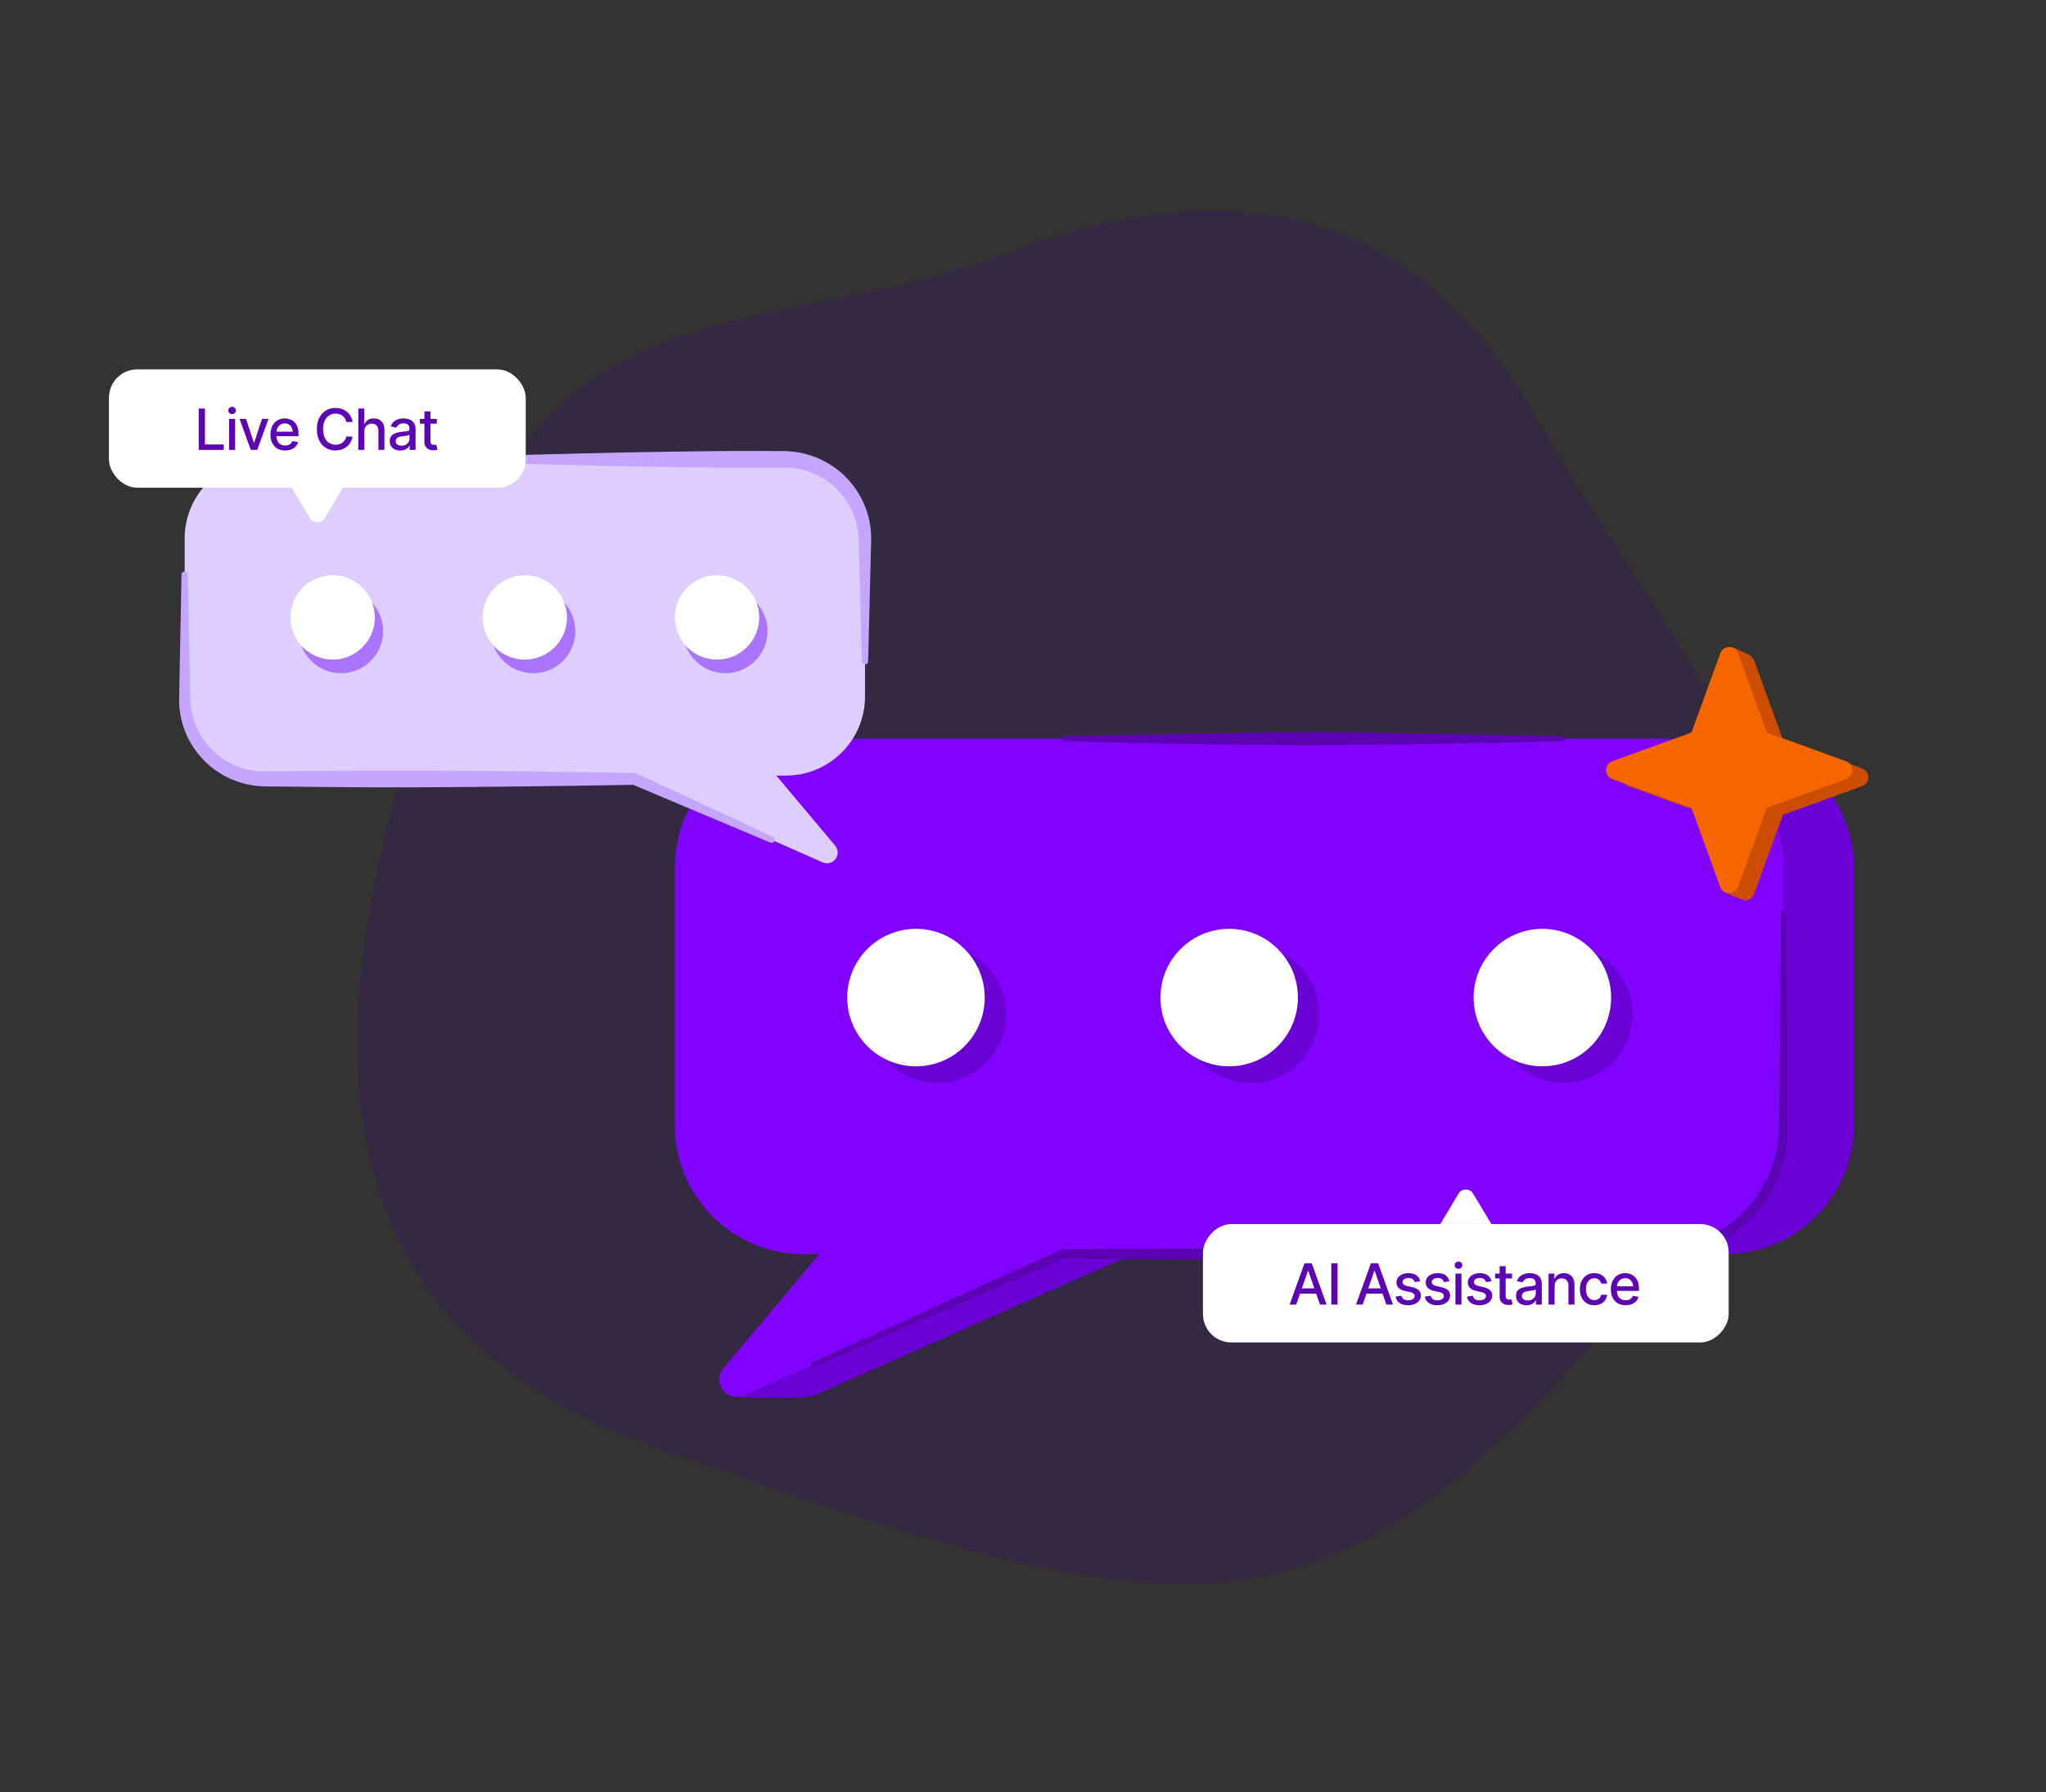 <?xml version="1.0" encoding="UTF-8"?>
<svg xmlns="http://www.w3.org/2000/svg" width="864" height="757" fill="none">
  <rect width="100%" height="100%" fill="#333333" stroke="none"/>
  <path fill="#360077" fill-opacity=".2" fill-rule="evenodd" d="M424.034 107.426c-83.456 31.872-184.647 14.814-219.595 114.453-45.078 128.523-122.316 321.22 74.329 390.209 228.551 80.183 283.011 93.64 423.281-79.293 118.684-146.322 6.972-249.799-49.813-350.563-30.25-53.678-88.216-128.266-228.202-74.806Z" clip-rule="evenodd"></path>
  <path fill="#6B02D5" fill-rule="evenodd" d="M782.9 366.426V475.25c0 30.03-24.381 54.412-54.412 54.412H478.557l-134.655 59.717c-3.143 1.394-26.616 1.104-32.106.608-2.067-2.748 57.331-60.325 57.331-60.325-30.031 0-54.412-24.382-54.412-54.412V366.426c0-30.03 24.381-54.411 54.412-54.411h359.361c30.031 0 54.412 24.38 54.412 54.411Z" clip-rule="evenodd"></path>
  <path fill="#8003FE" fill-rule="evenodd" d="M753.156 366.426V475.25c0 30.03-24.381 54.412-54.412 54.412h-249.93l-134.655 59.717a7.387 7.387 0 0 1-8.652-11.504l40.498-48.213h-6.622c-30.031 0-54.412-24.382-54.412-54.412V366.426c0-30.03 24.381-54.411 54.412-54.411h359.361c30.031 0 54.412 24.38 54.412 54.411Z" clip-rule="evenodd"></path>
  <path fill="#6B02D5" fill-rule="evenodd" d="M395.854 399.345c16.022 0 29.03 13.008 29.03 29.031 0 16.022-13.008 29.03-29.03 29.03-16.023 0-29.031-13.008-29.031-29.03 0-16.023 13.008-29.031 29.031-29.031ZM528.113 399.345c16.023 0 29.031 13.008 29.031 29.031 0 16.022-13.008 29.03-29.031 29.03s-29.031-13.008-29.031-29.03c0-16.023 13.008-29.031 29.031-29.031ZM660.373 399.345c16.022 0 29.03 13.008 29.03 29.031 0 16.022-13.008 29.03-29.03 29.03-16.024 0-29.031-13.008-29.031-29.03 0-16.023 13.007-29.031 29.031-29.031Z" clip-rule="evenodd"></path>
  <path fill="#fff" fill-rule="evenodd" d="M386.805 392.307c16.022 0 29.03 13.008 29.03 29.03 0 16.023-13.008 29.031-29.03 29.031-16.023 0-29.031-13.008-29.031-29.031-.001-16.022 13.008-29.03 29.031-29.03ZM519.063 392.307c16.024 0 29.031 13.008 29.031 29.03 0 16.023-13.008 29.031-29.031 29.031-16.022 0-29.03-13.008-29.03-29.031 0-16.022 13.008-29.03 29.03-29.03ZM651.323 392.307c16.022 0 29.031 13.008 29.031 29.03 0 16.023-13.009 29.031-29.031 29.031-16.023 0-29.031-13.008-29.031-29.031 0-16.022 13.008-29.03 29.031-29.03Z" clip-rule="evenodd"></path>
  <path fill="#5C04B4" fill-rule="evenodd" d="M752.121 385.559a1.036 1.036 0 0 1 2.07 0l.8 90.094a55.88 55.88 0 0 1-4.091 21.437 56.027 56.027 0 0 1-12.029 18.287 56.151 56.151 0 0 1-18.17 12.311 56.305 56.305 0 0 1-21.553 4.413c-17.615.078-38.291.205-60.08.265-13.09.036-26.583.061-40.054.045-26.139-.031-52.201-.148-75.1-.263-40.345-.203-70.868-.457-74.695-.489l-105.244 45.629a1.036 1.036 0 0 1-.839-1.891l104.87-47.557c.254-.113.529-.171.808-.171 0 0 31.926-.276 75.1-.493 22.899-.115 48.961-.232 75.1-.263 13.472-.016 26.964.008 40.054.045 21.79.06 42.466.187 60.08.265a51.684 51.684 0 0 0 19.783-3.81 51.788 51.788 0 0 0 16.873-11.104 51.95 51.95 0 0 0 11.386-16.756 52.113 52.113 0 0 0 4.132-19.9l.799-90.094ZM449.495 313.049a1.035 1.035 0 1 1 0-2.07s27.816-.746 63.264-1.333c8.116-.135 16.632-.233 25.305-.306 5.58-.047 11.225-.083 16.87-.08 5.645.004 11.29.047 16.87.101 8.674.084 17.188.203 25.306.34 35.446.596 63.263 1.278 63.263 1.278a1.036 1.036 0 0 1 0 2.07s-27.817.683-63.263 1.279c-8.117.136-16.632.255-25.306.339-5.58.054-11.225.097-16.87.101-5.645.003-11.29-.033-16.87-.08-8.673-.073-17.188-.171-25.305-.305-35.448-.587-63.264-1.334-63.264-1.334Z" clip-rule="evenodd"></path>
  <path fill="#DDCEFF" fill-rule="evenodd" d="M77.987 227.411v66.775c0 18.427 14.96 33.388 33.388 33.388h153.361l82.625 36.643a4.532 4.532 0 0 0 5.309-7.059l-24.85-29.584h4.064c18.427 0 33.387-14.961 33.387-33.388v-66.775c0-18.428-14.96-33.389-33.387-33.389H111.375c-18.427 0-33.388 14.961-33.388 33.389Z" clip-rule="evenodd"></path>
  <path fill="#AA74FF" fill-rule="evenodd" d="M306.3 248.71c-9.831 0-17.813 7.982-17.813 17.814 0 9.831 7.982 17.813 17.813 17.813 9.832 0 17.815-7.982 17.815-17.813 0-9.832-7.983-17.814-17.815-17.814ZM225.146 248.71c-9.832 0-17.814 7.982-17.814 17.814 0 9.831 7.982 17.813 17.814 17.813 9.831 0 17.813-7.982 17.813-17.813 0-9.832-7.982-17.814-17.813-17.814ZM143.989 248.71c-9.831 0-17.814 7.982-17.814 17.814 0 9.831 7.983 17.813 17.814 17.813 9.832 0 17.815-7.982 17.815-17.813 0-9.832-7.983-17.814-17.815-17.814Z" clip-rule="evenodd"></path>
  <path fill="#C5A6FF" fill-rule="evenodd" d="M76.65 242.761a1.339 1.339 0 1 1 2.677 0l.999 52.183c.15 8.691 3.825 16.482 9.608 22.09 5.707 5.535 13.514 8.902 22.09 8.785 10.989-.101 23.859-.271 37.412-.345 8.154-.045 16.555-.072 24.942-.044 16.284.054 32.509.229 46.765.391 26.894.306 46.764.673 46.764.673.347 0 .691.073 1.008.214l57.362 26.694a1.34 1.34 0 1 1-1.085 2.448l-57.766-24.375c-3.182.057-21.83.386-46.285.664-14.255.162-30.481.337-46.764.391-8.386.028-16.787.001-24.942-.043-13.553-.075-26.423-.244-37.412-.346-10.221-.139-19.447-4.351-26.043-11.152-6.523-6.727-10.503-15.935-10.33-26.044l1-52.184ZM201.861 195.361a1.34 1.34 0 0 1 0-2.677s24.354-.734 54.281-1.405c7.504-.167 15.356-.32 23.263-.44 10.479-.159 21.046-.309 31.017-.357 7.305-.035 14.289.028 20.679.041 10.352.141 19.707 4.395 26.378 11.291 6.593 6.817 10.598 16.148 10.396 26.379l-1.266 51.122a1.34 1.34 0 0 1-2.678 0l-1.266-51.122c-.17-8.645-3.859-16.375-9.619-21.946-5.677-5.49-13.426-8.84-21.946-8.724-6.389.013-13.373.075-20.679.041-9.97-.048-20.538-.197-31.016-.356a3242.6 3242.6 0 0 1-23.264-.442c-29.926-.671-54.28-1.405-54.28-1.405Z" clip-rule="evenodd"></path>
  <path fill="#fff" fill-rule="evenodd" d="M302.785 242.957c-9.831 0-17.814 7.982-17.814 17.813s7.983 17.814 17.814 17.814c9.832 0 17.814-7.983 17.814-17.814s-7.982-17.813-17.814-17.813ZM221.629 242.957c-9.832 0-17.814 7.982-17.814 17.813s7.982 17.814 17.814 17.814 17.814-7.983 17.814-17.814-7.982-17.813-17.814-17.813ZM140.474 242.957c-9.832 0-17.814 7.982-17.814 17.813s7.982 17.814 17.814 17.814c9.831 0 17.814-7.983 17.814-17.814s-7.983-17.813-17.814-17.813Z" clip-rule="evenodd"></path>
  <path fill="#CC4C02" d="m752.885 344.181-12.167 33.461a3.998 3.998 0 0 1-3.749 2.607c-1.149 0-7.871-2.962-8.845-3.571-5.413-7.144-4.747-26.151-7.05-32.497l-33.461-12.167a4 4 0 0 1 0-7.498l33.461-12.147c2.03-5.584 2.842-34.846 9.74-38.952.601-.358 3.878 1.227 5.134 1.841 1.256.614 2.655 1.293 3.325 1.759a3.998 3.998 0 0 1 1.465 1.891l12.167 33.461 33.461 12.167a3.998 3.998 0 0 1 0 7.498l-33.481 12.147Z"></path>
  <path fill="#F56600" d="m746.101 341.186-12.167 33.461a4 4 0 0 1-7.498 0l-12.147-33.461-33.461-12.167a4 4 0 0 1 0-7.498l33.461-12.147 12.167-33.461a3.994 3.994 0 0 1 3.749-2.607 4 4 0 0 1 3.749 2.607l12.167 33.461 33.461 12.167a3.994 3.994 0 0 1 2.607 3.749 4 4 0 0 1-2.607 3.749l-33.481 12.147Z"></path>
  <rect width="176" height="50" x="46" y="156" fill="#fff" rx="12"></rect>
  <path fill="#5C04B4" d="M83.918 190v-17.455h2.633v15.188h7.91V190H83.917Zm12.814 0v-13.091h2.548V190h-2.548Zm1.287-15.111c-.443 0-.824-.148-1.142-.443a1.44 1.44 0 0 1-.469-1.074c0-.42.156-.778.469-1.074a1.603 1.603 0 0 1 1.142-.451c.443 0 .82.15 1.133.451.319.296.478.654.478 1.074 0 .415-.16.773-.478 1.074-.312.295-.69.443-1.133.443Zm15.36 2.02L108.632 190h-2.727l-4.756-13.091h2.736l3.315 10.074h.137l3.307-10.074h2.735Zm7.064 13.355c-1.29 0-2.401-.275-3.332-.826-.927-.557-1.642-1.339-2.148-2.344-.5-1.012-.75-2.196-.75-3.554 0-1.341.25-2.523.75-3.546.506-1.022 1.21-1.821 2.114-2.395.909-.573 1.971-.86 3.187-.86.739 0 1.455.122 2.148.366a5.193 5.193 0 0 1 1.866 1.151c.551.522.986 1.201 1.304 2.037.318.829.477 1.838.477 3.025v.904h-10.406v-1.91h7.909c0-.67-.136-1.264-.409-1.781a3.107 3.107 0 0 0-1.15-1.236c-.489-.301-1.063-.451-1.722-.451-.716 0-1.341.176-1.875.528a3.551 3.551 0 0 0-1.227 1.364 3.938 3.938 0 0 0-.426 1.815v1.492c0 .875.153 1.619.46 2.233a3.328 3.328 0 0 0 1.304 1.406c.557.318 1.207.477 1.952.477.483 0 .923-.068 1.321-.204a2.88 2.88 0 0 0 1.031-.631 2.75 2.75 0 0 0 .665-1.031l2.412.434a4.38 4.38 0 0 1-1.04 1.867c-.495.528-1.117.94-1.867 1.236-.744.289-1.593.434-2.548.434Zm28.441-12.042h-2.659a4.057 4.057 0 0 0-1.594-2.6 4.418 4.418 0 0 0-1.355-.682 5.303 5.303 0 0 0-1.577-.23c-1.005 0-1.906.253-2.701.759-.79.505-1.415 1.247-1.875 2.224-.455.977-.682 2.171-.682 3.58 0 1.42.227 2.619.682 3.596.46.978 1.088 1.716 1.883 2.216.796.5 1.691.75 2.685.75.551 0 1.074-.074 1.568-.221.5-.154.952-.378 1.355-.674a4.083 4.083 0 0 0 1.611-2.565l2.659.009a7.109 7.109 0 0 1-.827 2.369 6.538 6.538 0 0 1-1.559 1.858 7.05 7.05 0 0 1-2.165 1.201c-.812.285-1.699.427-2.659.427-1.511 0-2.858-.358-4.04-1.074-1.182-.722-2.113-1.753-2.795-3.094-.676-1.341-1.015-2.94-1.015-4.798 0-1.864.341-3.463 1.023-4.799.682-1.34 1.614-2.369 2.796-3.085 1.181-.721 2.525-1.082 4.031-1.082.926 0 1.79.133 2.591.4a6.854 6.854 0 0 1 2.173 1.159 6.39 6.39 0 0 1 1.594 1.858c.42.728.704 1.56.852 2.498Zm4.967 4.005V190h-2.548v-17.455h2.514v6.495h.162a3.766 3.766 0 0 1 1.406-1.679c.631-.415 1.455-.622 2.472-.622.898 0 1.682.184 2.352.554.676.369 1.199.92 1.568 1.653.375.727.563 1.636.563 2.727V190h-2.548v-8.02c0-.96-.248-1.704-.742-2.233-.494-.534-1.182-.801-2.062-.801-.603 0-1.143.128-1.62.384-.471.255-.844.63-1.116 1.125-.267.488-.401 1.079-.401 1.772Zm15.171 8.063c-.83 0-1.58-.154-2.25-.46a3.798 3.798 0 0 1-1.594-1.356c-.386-.59-.579-1.315-.579-2.173 0-.739.142-1.346.426-1.824a3.14 3.14 0 0 1 1.15-1.133 5.989 5.989 0 0 1 1.62-.631c.596-.142 1.204-.25 1.824-.324l1.909-.221c.488-.063.843-.162 1.065-.299.222-.136.332-.358.332-.664v-.06c0-.744-.21-1.321-.63-1.73-.415-.409-1.034-.614-1.858-.614-.858 0-1.534.19-2.029.571-.488.375-.826.793-1.014 1.253l-2.395-.545c.284-.796.699-1.438 1.245-1.927a5.037 5.037 0 0 1 1.9-1.073 7.4 7.4 0 0 1 2.259-.341c.522 0 1.076.062 1.662.187a4.85 4.85 0 0 1 1.653.665c.517.324.94.787 1.27 1.389.329.597.494 1.372.494 2.327V190h-2.488v-1.79h-.103a3.61 3.61 0 0 1-.741.972c-.33.318-.753.582-1.27.792-.517.211-1.136.316-1.858.316Zm.554-2.046c.705 0 1.307-.139 1.807-.417.506-.279.889-.642 1.15-1.091.267-.455.401-.941.401-1.458v-1.687c-.091.091-.267.176-.528.256a8.537 8.537 0 0 1-.878.196c-.33.051-.651.099-.963.145-.313.039-.574.073-.784.102a6.284 6.284 0 0 0-1.356.315 2.331 2.331 0 0 0-.971.639c-.239.273-.358.637-.358 1.091 0 .631.233 1.108.699 1.432.466.318 1.059.477 1.781.477Zm14.883-11.335v2.046h-7.15v-2.046h7.15Zm-5.233-3.136h2.549v12.383c0 .495.073.867.221 1.117.148.244.338.412.571.503.239.085.497.127.776.127.204 0 .383-.014.537-.042l.358-.068.46 2.105a4.3 4.3 0 0 1-.631.17 4.91 4.91 0 0 1-1.023.102 4.48 4.48 0 0 1-1.875-.358 3.217 3.217 0 0 1-1.406-1.159c-.358-.522-.537-1.179-.537-1.968v-12.912Z"></path>
  <path fill="#fff" d="M137.087 218.855c-1.398 2.33-4.776 2.33-6.174 0L123.2 206h21.6l-7.713 12.855Z"></path>
  <rect width="222" height="50" fill="#fff" rx="12" transform="matrix(1 0 0 -1 508 567)"></rect>
  <path fill="#5C04B4" d="M547.392 551h-2.795l6.281-17.455h3.042L560.202 551h-2.796l-4.934-14.284h-.137L547.392 551Zm.469-6.835h9.068v2.216h-9.068v-2.216Zm16.967-10.62V551h-2.634v-17.455h2.634ZM575.433 551h-2.795l6.281-17.455h3.042L588.243 551h-2.796l-4.934-14.284h-.137L575.433 551Zm.469-6.835h9.068v2.216h-9.068v-2.216Zm23.845-3.06-2.31.409a2.754 2.754 0 0 0-.46-.844 2.288 2.288 0 0 0-.835-.656c-.353-.17-.793-.255-1.321-.255-.722 0-1.324.161-1.807.485-.483.318-.725.73-.725 1.236 0 .438.162.79.486 1.057.324.267.847.486 1.568.656l2.08.477c1.204.279 2.102.708 2.693 1.287.591.58.886 1.333.886 2.259 0 .784-.227 1.483-.681 2.096-.449.608-1.077 1.086-1.884 1.432-.801.347-1.73.52-2.787.52-1.466 0-2.662-.312-3.588-.937-.926-.631-1.494-1.526-1.705-2.685l2.464-.375c.153.642.468 1.128.946 1.457.477.324 1.099.486 1.866.486.835 0 1.503-.173 2.003-.52.5-.352.75-.781.75-1.287a1.34 1.34 0 0 0-.46-1.031c-.301-.278-.765-.488-1.39-.631l-2.215-.485c-1.222-.279-2.125-.722-2.711-1.33-.579-.608-.869-1.378-.869-2.31 0-.772.216-1.448.648-2.028.432-.579 1.028-1.031 1.789-1.355.762-.33 1.634-.494 2.617-.494 1.415 0 2.528.306 3.341.92.812.608 1.349 1.423 1.611 2.446Zm12.339 0-2.31.409a2.733 2.733 0 0 0-.46-.844 2.288 2.288 0 0 0-.835-.656c-.353-.17-.793-.255-1.321-.255-.722 0-1.324.161-1.807.485-.483.318-.725.73-.725 1.236 0 .438.162.79.486 1.057.324.267.847.486 1.568.656l2.08.477c1.205.279 2.102.708 2.693 1.287.591.58.887 1.333.887 2.259 0 .784-.228 1.483-.682 2.096-.449.608-1.077 1.086-1.884 1.432-.801.347-1.73.52-2.787.52-1.466 0-2.662-.312-3.588-.937-.926-.631-1.494-1.526-1.704-2.685l2.463-.375c.153.642.468 1.128.946 1.457.477.324 1.099.486 1.866.486.835 0 1.503-.173 2.003-.52.5-.352.75-.781.75-1.287 0-.409-.153-.752-.46-1.031-.301-.278-.764-.488-1.389-.631l-2.216-.485c-1.222-.279-2.125-.722-2.711-1.33-.579-.608-.869-1.378-.869-2.31 0-.772.216-1.448.648-2.028.432-.579 1.028-1.031 1.79-1.355.761-.33 1.633-.494 2.616-.494 1.415 0 2.529.306 3.341.92.813.608 1.349 1.423 1.611 2.446Zm2.529 9.895v-13.091h2.549V551h-2.549Zm1.287-15.111c-.443 0-.824-.148-1.142-.443a1.442 1.442 0 0 1-.468-1.074c0-.42.156-.778.468-1.074a1.603 1.603 0 0 1 1.142-.451c.443 0 .821.15 1.134.451.318.296.477.654.477 1.074 0 .415-.159.773-.477 1.074a1.594 1.594 0 0 1-1.134.443Zm13.972 5.216-2.31.409a2.754 2.754 0 0 0-.46-.844 2.283 2.283 0 0 0-.836-.656c-.352-.17-.792-.255-1.321-.255-.721 0-1.323.161-1.806.485-.483.318-.725.73-.725 1.236 0 .438.162.79.486 1.057.324.267.847.486 1.568.656l2.08.477c1.204.279 2.102.708 2.693 1.287.591.58.886 1.333.886 2.259 0 .784-.227 1.483-.682 2.096-.448.608-1.076 1.086-1.883 1.432-.801.347-1.73.52-2.787.52-1.466 0-2.662-.312-3.588-.937-.926-.631-1.494-1.526-1.705-2.685l2.463-.375c.154.642.469 1.128.946 1.457.478.324 1.1.486 1.867.486.835 0 1.503-.173 2.003-.52.5-.352.75-.781.75-1.287a1.34 1.34 0 0 0-.46-1.031c-.302-.278-.765-.488-1.39-.631l-2.216-.485c-1.221-.279-2.125-.722-2.71-1.33-.579-.608-.869-1.378-.869-2.31 0-.772.216-1.448.648-2.028.431-.579 1.028-1.031 1.789-1.355.762-.33 1.634-.494 2.617-.494 1.415 0 2.528.306 3.341.92.812.608 1.349 1.423 1.611 2.446Zm8.64-3.196v2.046h-7.151v-2.046h7.151Zm-5.233-3.136h2.548v12.383c0 .495.074.867.222 1.117.148.244.338.412.571.503.239.085.497.127.775.127.205 0 .384-.014.537-.042l.358-.068.461 2.105a4.3 4.3 0 0 1-.631.17 4.917 4.917 0 0 1-1.023.102 4.48 4.48 0 0 1-1.875-.358 3.217 3.217 0 0 1-1.406-1.159c-.358-.522-.537-1.179-.537-1.968v-12.912Zm11.333 16.517c-.829 0-1.579-.154-2.25-.46a3.796 3.796 0 0 1-1.593-1.356c-.387-.59-.58-1.315-.58-2.173 0-.739.142-1.346.426-1.824a3.142 3.142 0 0 1 1.151-1.133 5.995 5.995 0 0 1 1.619-.631c.597-.142 1.205-.25 1.824-.324l1.909-.221c.489-.063.844-.162 1.066-.299.221-.136.332-.358.332-.664v-.06c0-.744-.21-1.321-.631-1.73-.415-.409-1.034-.614-1.858-.614-.858 0-1.534.19-2.028.571-.489.375-.827.793-1.014 1.253l-2.395-.545c.284-.796.699-1.438 1.244-1.927a5.041 5.041 0 0 1 1.901-1.073 7.393 7.393 0 0 1 2.258-.341c.523 0 1.077.062 1.662.187a4.863 4.863 0 0 1 1.654.665c.517.324.94.787 1.269 1.389.33.597.495 1.372.495 2.327V551h-2.489v-1.79h-.102c-.165.33-.412.654-.742.972-.329.318-.753.582-1.27.792-.517.211-1.136.316-1.858.316Zm.554-2.046c.705 0 1.307-.139 1.807-.417.506-.279.889-.642 1.151-1.091.267-.455.4-.941.4-1.458v-1.687c-.09.091-.267.176-.528.256a8.478 8.478 0 0 1-.878.196c-.329.051-.65.099-.963.145a63.64 63.64 0 0 0-.784.102 6.274 6.274 0 0 0-1.355.315 2.335 2.335 0 0 0-.972.639c-.238.273-.358.637-.358 1.091 0 .631.233 1.108.699 1.432.466.318 1.06.477 1.781.477Zm11.321-6.017V551h-2.548v-13.091h2.446v2.131h.162a3.747 3.747 0 0 1 1.415-1.671c.647-.42 1.463-.63 2.446-.63.892 0 1.673.187 2.343.562.671.369 1.191.921 1.56 1.654.369.732.554 1.639.554 2.718V551h-2.548v-8.02c0-.949-.247-1.69-.742-2.224-.494-.54-1.173-.81-2.037-.81-.591 0-1.116.128-1.576.384-.455.255-.816.63-1.083 1.125-.261.488-.392 1.079-.392 1.772Zm16.782 8.037c-1.267 0-2.358-.287-3.273-.861-.909-.579-1.608-1.377-2.096-2.394-.489-1.018-.733-2.182-.733-3.495 0-1.329.25-2.503.75-3.52.5-1.022 1.204-1.821 2.113-2.395.909-.573 1.98-.86 3.213-.86.995 0 1.881.184 2.659.554a4.76 4.76 0 0 1 1.884 1.534c.483.659.77 1.429.861 2.309h-2.48a2.975 2.975 0 0 0-.938-1.585c-.483-.443-1.131-.665-1.943-.665-.71 0-1.333.188-1.867.563-.528.369-.94.898-1.235 1.585-.296.682-.444 1.489-.444 2.421 0 .954.145 1.778.435 2.471.29.693.699 1.23 1.227 1.611.534.381 1.162.571 1.884.571.483 0 .92-.088 1.312-.264.398-.182.73-.441.998-.776.272-.335.463-.738.571-1.21h2.48a4.821 4.821 0 0 1-.827 2.267c-.46.665-1.077 1.187-1.849 1.568-.768.381-1.668.571-2.702.571Zm13.217 0c-1.29 0-2.401-.275-3.333-.826-.926-.557-1.642-1.339-2.147-2.344-.5-1.012-.75-2.196-.75-3.554 0-1.341.25-2.523.75-3.546.505-1.022 1.21-1.821 2.113-2.395.909-.573 1.972-.86 3.188-.86.739 0 1.454.122 2.148.366a5.193 5.193 0 0 1 1.866 1.151c.551.522.986 1.201 1.304 2.037.318.829.477 1.838.477 3.025v.904h-10.406v-1.91h7.909c0-.67-.136-1.264-.409-1.781a3.107 3.107 0 0 0-1.15-1.236c-.489-.301-1.063-.451-1.722-.451-.716 0-1.341.176-1.875.528a3.543 3.543 0 0 0-1.227 1.364 3.938 3.938 0 0 0-.426 1.815v1.492c0 .875.153 1.619.46 2.233a3.328 3.328 0 0 0 1.304 1.406c.557.318 1.207.477 1.951.477a4.06 4.06 0 0 0 1.321-.204 2.875 2.875 0 0 0 1.032-.631c.289-.279.511-.622.664-1.031l2.412.434a4.367 4.367 0 0 1-1.039 1.867c-.495.528-1.117.94-1.867 1.236-.744.289-1.594.434-2.548.434Z"></path>
  <path fill="#fff" d="M622.087 504.145c-1.398-2.33-4.776-2.33-6.174 0L608.2 517h21.6l-7.713-12.855Z"></path>
</svg>
